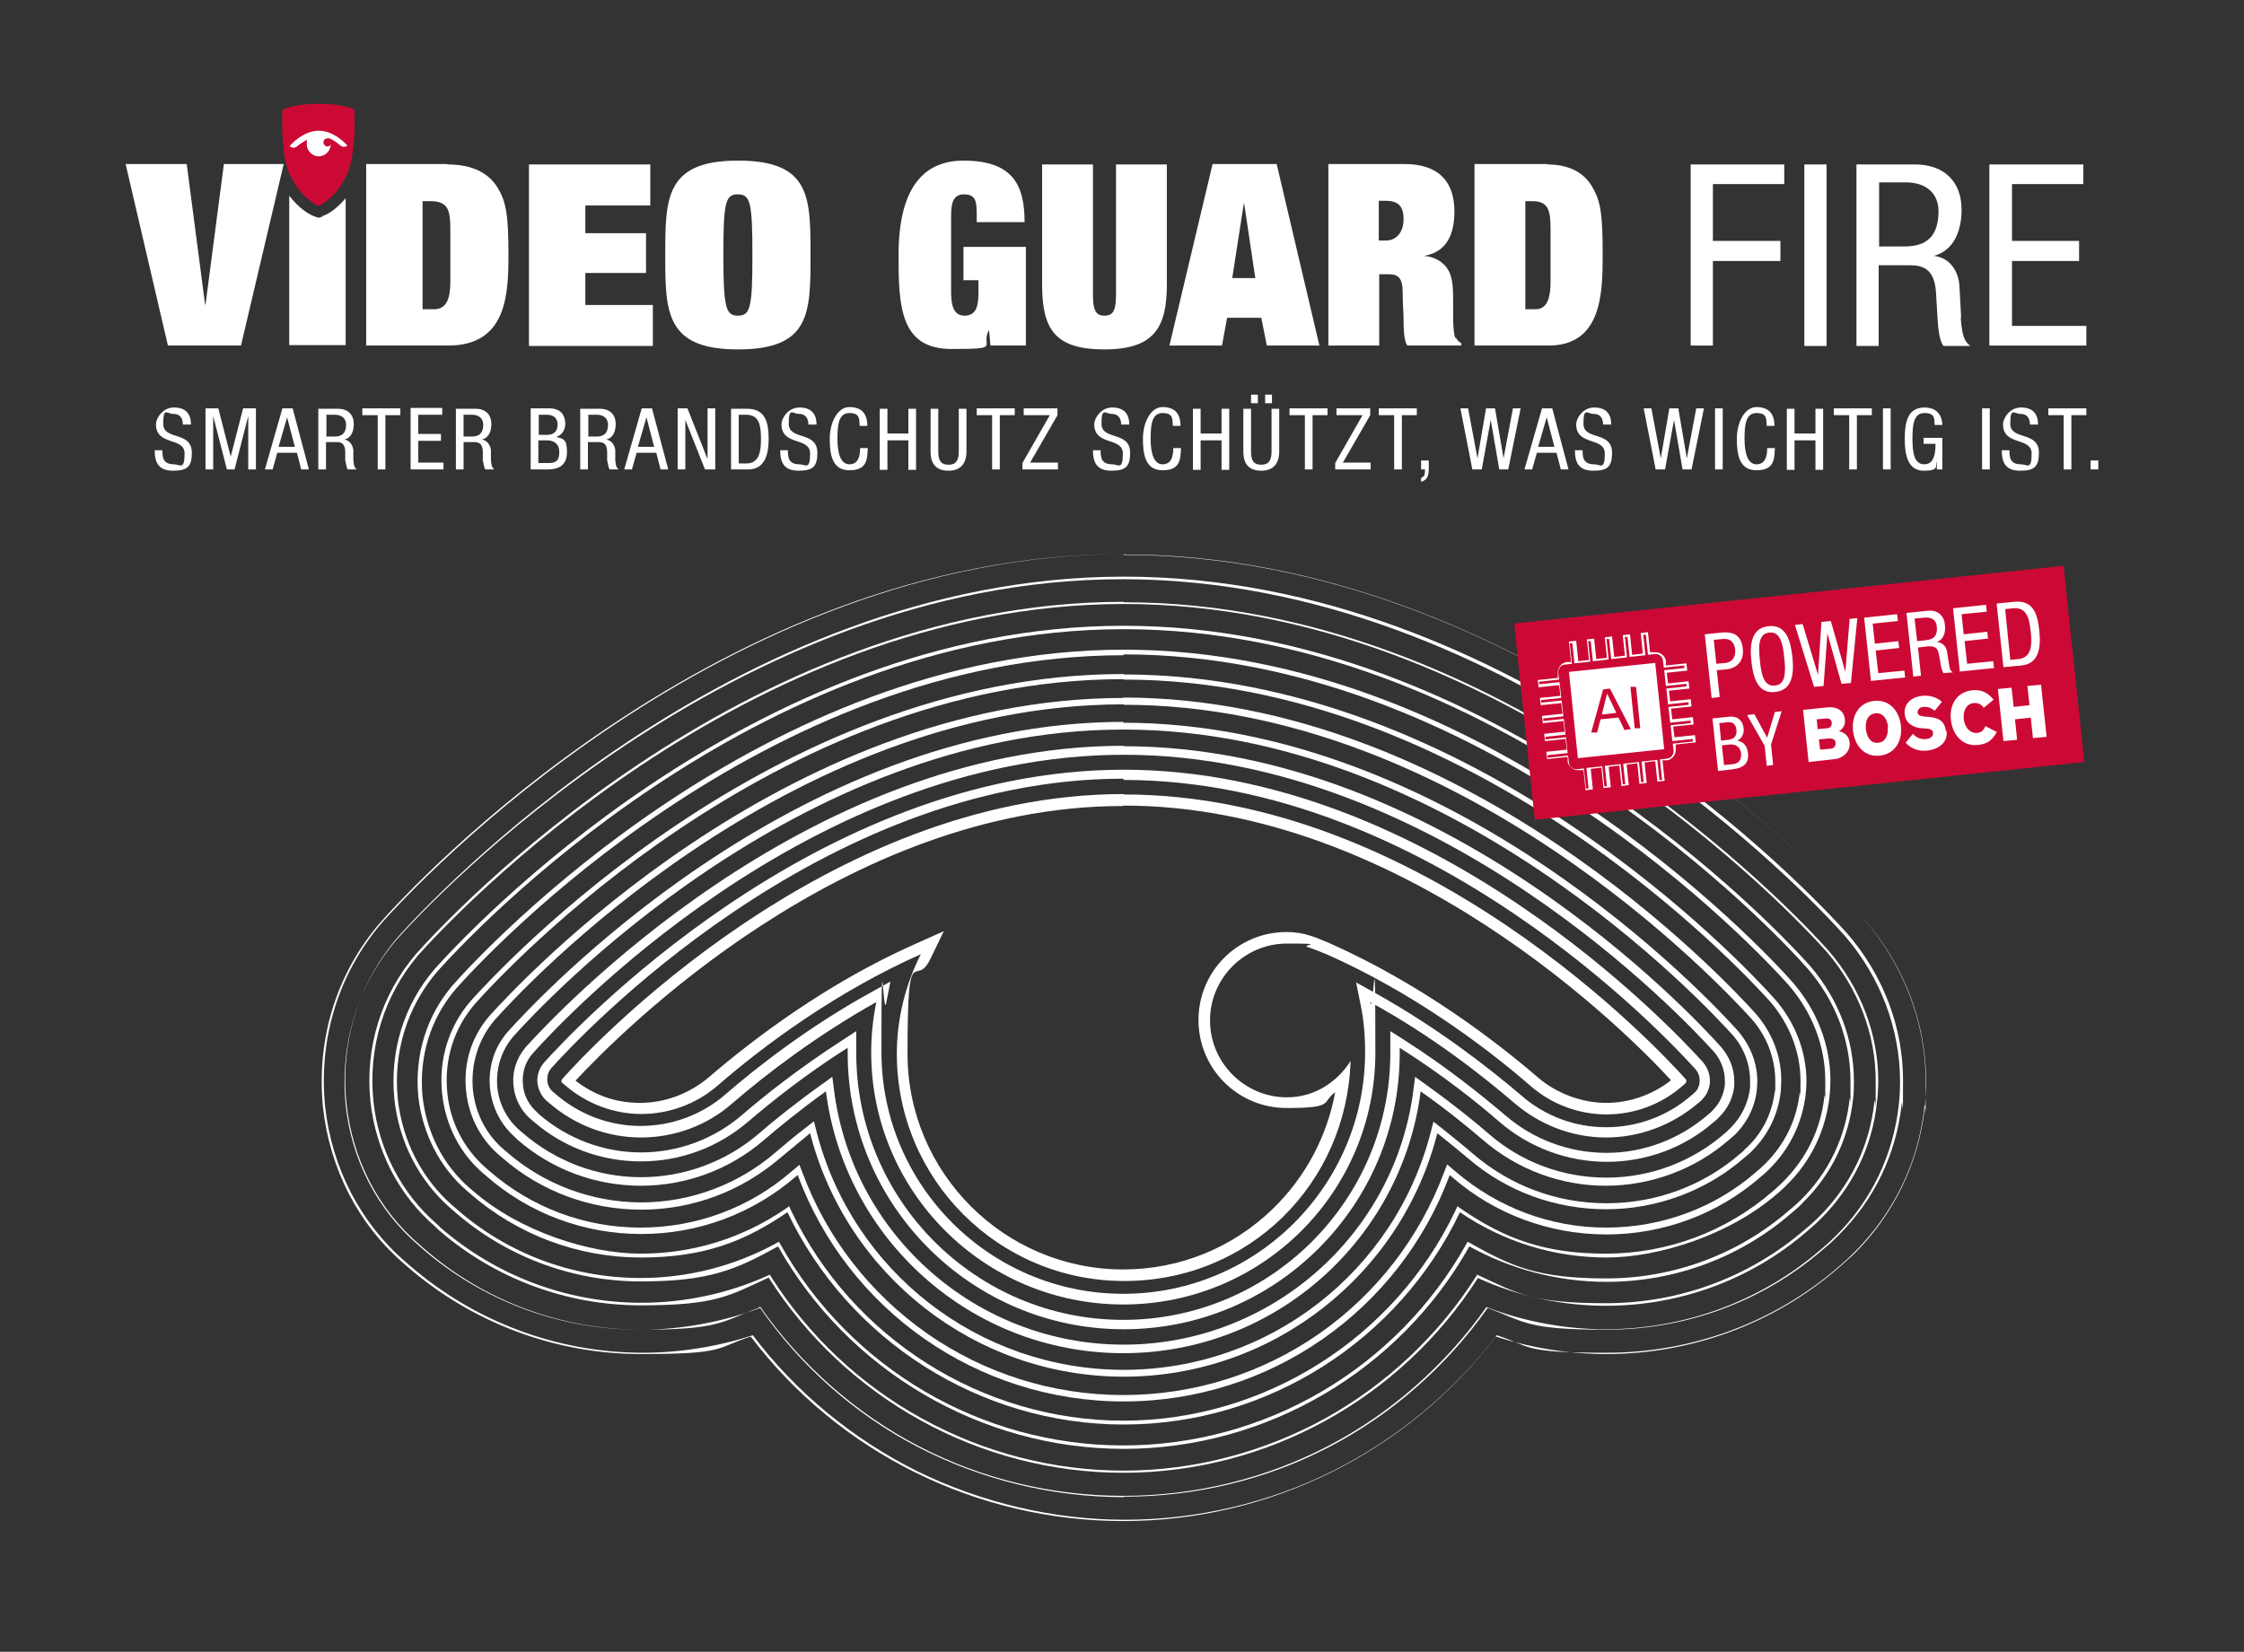 <?xml version="1.0" encoding="UTF-8"?>
<svg id="Ebene_1" xmlns="http://www.w3.org/2000/svg" xmlns:xlink="http://www.w3.org/1999/xlink" version="1.1" viewBox="0 0 525.2 386.7">
  <rect x="0" y="0" width="525.2" height="386.7" fill="#333333" stroke="none"/>
  <!-- Generator: Adobe Illustrator 29.6.1, SVG Export Plug-In . SVG Version: 2.1.1 Build 9)  -->
  <defs>
    <style>
      .st0 {
        fill: none;
      }

      .st1 {
        fill: #cc0935;
      }

      .st2 {
        clip-path: url(#clippath-4);
      }

      .st3 {
        clip-path: url(#clippath-2);
      }

      .st4 {
        fill: #fff;
      }
    </style>
    <clipPath id="clippath">
      <rect class="st0" x="-55.6" y="-173.8" width="599.5" height="847.6"/>
    </clipPath>
    <clipPath id="clippath-2">
      <rect class="st0" x="-632" y="-99.9" width="1196.2" height="847.6"/>
    </clipPath>
    <clipPath id="clippath-4">
      <rect class="st0" x="-632" y="-99.9" width="1196.2" height="847.6"/>
    </clipPath>
  </defs>
  <g class="st3">
    <path class="st4" d="M263,185.9c-69.8,0-125.3,59.8-131.4,66.7-.1.1-.2.3-.2.5,0,.2.1.4.3.5l.6.5c5.1,4.4,11.5,6.7,17.8,6.7s12.7-2.2,17.8-6.6c11.4-9.9,28.1-22.1,47.6-30.8-3.5,7-5.6,14.9-5.6,23.3,0,29.4,23.8,53.2,53.2,53.2s52.1-22.9,53-51.5c-3.2,5-8.5,8.5-14.9,8.5-9.9,0-18-8.1-18-18s8.1-18,18-18,3.3.3,4.8.8c1.8.6,3.2,1.2,4.7,1.8,19.5,8.7,36.2,20.9,47.6,30.8,5.1,4.4,11.4,6.6,17.7,6.6s12.7-2.2,17.8-6.7l.6-.5c.1-.1.2-.3.3-.5,0-.2,0-.4-.2-.6-6.2-6.9-61.6-66.6-131.4-66.6M263,188.6c65.2,0,117.9,53.2,128.1,64.3-4.3,3.4-9.7,5.3-15.2,5.3s-11.5-2.1-16-6c-10.6-9.1-27.6-21.9-48.3-31.2l-.7-.3c-1.2-.5-2.5-1.1-4.1-1.6-1.8-.6-3.7-.9-5.7-.9-11.4,0-20.6,9.2-20.6,20.6s9.2,20.6,20.6,20.6,8.1-1.3,11.4-3.7c-1.9,10.3-6.9,19.8-14.5,27.2-9.4,9.2-21.9,14.3-35.1,14.3-27.9,0-50.5-22.7-50.5-50.5s1.8-14.9,5.3-22.1l3.2-6.6-6.7,3c-20.7,9.2-37.7,22.1-48.3,31.2-4.5,3.8-10.2,6-16.1,6s-10.8-1.9-15.1-5.2c10.4-11.2,62.9-64.3,128.1-64.3"/>
    <path class="st4" d="M263,129.7c-94.6,0-166.2,77.4-174.1,86.4-10.2,11.9-14.9,27.2-13.3,43.2,1.6,14.4,8.3,27.4,18.9,36.5l.8.7c15.2,13.2,34.6,20.5,54.7,20.5s17.4-1.4,25.7-4.1c20.6,27.2,52.9,43.2,87.2,43.2s66.5-16.1,87.2-43.2c8.3,2.7,17.2,4.1,25.8,4.1,20.1,0,39.5-7.2,54.4-20.2l.6-.5c1-.9,2-1.8,3.1-2.8,9.3-9.3,15-21.1,16.5-34.2.2-2,.3-4.1.3-6.1,0-13.7-5.1-27.2-14.5-38-7.8-8.7-79.1-85.3-173.3-85.3M263,129.8c94.1,0,165.4,76.6,173.2,85.3,9.3,10.8,14.5,24.3,14.5,37.9s-.1,4.1-.3,6.1c-1.4,13-7.1,24.8-16.4,34.1-1,1-2,1.9-3,2.8l-.6.5c-14.9,13-34.2,20.2-54.3,20.2s-17.5-1.4-25.8-4.1h0s0,0,0,0c-10.1,13.3-23.4,24.3-38.4,31.8-15,7.5-31.9,11.4-48.6,11.4s-33.6-4-48.7-11.4c-15-7.5-28.3-18.4-38.4-31.8h0c0,0,0,0,0,0-8.3,2.7-17.2,4.1-25.7,4.1-20.1,0-39.5-7.3-54.7-20.5l-.8-.7c-10.6-9.1-17.3-22-18.9-36.4-1.6-15.9,3.1-31.2,13.3-43.1,7.9-8.8,79.5-86.3,174-86.3"/>
    <path class="st4" d="M177.9,305.9h0c9.6,13.7,22.4,25,37,32.6,14.7,7.7,31.3,11.7,48,11.7s33.3-4,48-11.7c14.6-7.6,27.4-18.9,37-32.5h0c0,0,0,0,0,0,8.8,3.4,18.4,5.2,27.8,5.2,18.7,0,36.7-6.7,50.6-18.8l.6-.5c.9-.8,1.8-1.6,2.7-2.5,8.4-8.3,13.5-19,14.8-30.7.2-1.8.3-3.7.3-5.5,0-12.3-4.6-24.5-13-34.2-7.6-8.5-77.3-83.4-169-83.4s-162.1,75.7-169.8,84.3c-9.2,10.7-13.4,24.5-12,38.8,1.4,13,7.5,24.6,17,32.8l.8.7c14.1,12.3,32.2,19.1,51,19.1s19-1.8,27.8-5.1h0ZM263,350.5c-16.8,0-33.4-4.1-48.1-11.7-14.7-7.6-27.5-18.9-37-32.6-8.8,3.3-18.4,5.1-27.8,5.1-18.8,0-37-6.8-51.1-19.2l-.8-.7c-9.6-8.2-15.7-19.9-17.1-33-1.5-14.4,2.8-28.2,12-39,7.7-8.6,77.8-84.4,170-84.4s161.5,75,169.2,83.5c8.5,9.8,13.1,22,13.1,34.4s-.1,3.7-.3,5.5c-1.3,11.8-6.4,22.5-14.9,30.9-.9.9-1.8,1.8-2.8,2.6l-.6.5c-14,12.2-32,18.9-50.8,18.9s-19-1.8-27.8-5.1c-9.6,13.6-22.4,24.9-37,32.5-14.7,7.7-31.4,11.7-48.1,11.7"/>
    <path class="st4" d="M263,140.9c-89.6,0-158,73.9-165.6,82.4-8.2,9.6-12,21.9-10.7,34.6,1.3,11.6,6.7,22,15.2,29.3l.7.7c13.1,11.4,29.9,17.7,47.4,17.7s20.6-2.2,29.9-6.5c18,28.3,49.3,45.7,83,45.7s65-17.4,83-45.6c9.4,4.3,19.6,6.5,30,6.5,17.4,0,34.1-6.2,47.1-17.5l.6-.5c.8-.7,1.6-1.4,2.5-2.3,7.5-7.5,12.1-16.9,13.2-27.4.2-1.6.3-3.3.3-4.9,0-11-4.1-21.8-11.6-30.5-7.5-8.4-75.6-81.6-164.9-81.6M263,141.4c89.1,0,157.1,73.1,164.5,81.4,7.4,8.6,11.5,19.3,11.5,30.2s0,3.3-.3,4.9c-1.1,10.4-5.7,19.8-13.1,27.1-.8.8-1.6,1.5-2.4,2.2l-.6.5c-12.9,11.2-29.4,17.4-46.7,17.4s-20.5-2.2-29.8-6.5l-.4-.2-.2.4c-8.8,13.8-21,25.3-35.4,33.3-14.4,7.9-30.7,12.2-47.1,12.2s-32.7-4.2-47.2-12.2c-14.4-7.9-26.6-19.4-35.4-33.3l-.2-.4-.4.2c-9.3,4.2-19.5,6.4-29.7,6.4-17.3,0-34-6.3-47-17.6l-.7-.7c-8.4-7.2-13.8-17.5-15-28.9-1.3-12.6,2.5-24.8,10.5-34.2,7.5-8.4,75.8-82.2,165.2-82.2"/>
    <path class="st4" d="M263,146.5c-87.2,0-153.9,72.1-161.3,80.4-7.2,8.4-10.5,19.2-9.4,30.4,1.1,10.2,5.9,19.3,13.3,25.7l.7.6c12.1,10.6,27.6,16.4,43.7,16.4s22.3-2.8,32.1-8.2c16.3,29,47.4,47.4,80.9,47.4s64.6-18.4,80.9-47.4c9.8,5.4,20.8,8.3,32.1,8.3,16.1,0,31.5-5.8,43.4-16.2l.6-.5c.7-.6,1.4-1.2,2.1-2,6.6-6.5,10.6-14.9,11.6-24.1.2-1.4.2-2.9.2-4.3,0-9.6-3.6-19.1-10.2-26.8-7.3-8.2-73.9-79.7-160.7-79.7M263,147.3c86.5,0,152.9,71.3,160.1,79.5,6.5,7.5,10,16.8,10,26.3s0,2.8-.2,4.2c-1,9-4.9,17.2-11.4,23.6-.7.7-1.4,1.3-2.1,1.9l-.6.5c-11.8,10.3-27,16-42.9,16s-22.1-2.8-31.7-8.2l-.7-.4-.4.7c-16.3,29-47,47-80.2,47s-63.9-18-80.2-47l-.4-.7-.7.4c-9.7,5.3-20.6,8.1-31.7,8.1-15.9,0-31.2-5.7-43.1-16.2l-.7-.6c-7.3-6.3-11.9-15.2-13-25.1-1.1-11,2.2-21.6,9.2-29.8,7.3-8.2,73.9-80.2,160.7-80.2"/>
    <path class="st4" d="M263,152.1c-84.7,0-149.8,70.4-157,78.5-6.2,7.2-9,16.5-8.1,26.1,1,8.7,5,16.6,11.4,22.1l.7.6c11.1,9.7,25.3,15,40,15s24.2-3.7,34.3-10.6c14.3,30,45,49.7,78.7,49.7s64.4-19.7,78.7-49.7c10.1,6.9,22,10.6,34.3,10.6s28.8-5.3,39.8-14.8l.6-.5c.6-.5,1.2-1.1,1.8-1.7,5.7-5.6,9.1-12.8,10-20.7.1-1.2.2-2.5.2-3.7,0-8.3-3.1-16.4-8.8-23-7.1-8-72.1-77.9-156.5-77.9M263,153.2c83.9,0,148.7,69.6,155.7,77.5,5.5,6.4,8.5,14.3,8.5,22.3s0,2.4-.2,3.6c-.8,7.7-4.2,14.6-9.7,20.1-.6.6-1.2,1.1-1.8,1.7l-.6.5c-10.8,9.4-24.6,14.6-39.1,14.6s-23.7-3.6-33.7-10.4l-1-.7-.5,1.1c-14.2,29.8-44.7,49.1-77.7,49.1s-63.5-19.3-77.7-49.1l-.5-1.1-1,.7c-10,6.8-21.6,10.4-33.7,10.4s-28.4-5.2-39.3-14.7l-.7-.6c-6.2-5.3-10.1-12.9-11.1-21.4-.9-9.3,1.8-18.3,7.8-25.3,7.1-8,72-78.1,156.3-78.1"/>
    <path class="st4" d="M263,157.8c-82.3,0-145.7,68.6-152.8,76.5-5.2,6-7.6,13.8-6.7,21.9.8,7.3,4.2,13.9,9.6,18.5l.7.6c10,8.8,22.9,13.6,36.3,13.6s26.1-4.8,36.1-13.4c.2-.1.3-.3.5-.4,11.7,31.6,42,53,76.3,53s64.6-21.4,76.3-53c.2.2.4.3.6.5,10,8.7,22.8,13.4,36.1,13.4s26.2-4.8,36.1-13.5l.6-.5c.5-.4,1-.9,1.5-1.4,4.7-4.7,7.6-10.7,8.4-17.3.1-1,.2-2.1.2-3.1,0-6.9-2.6-13.8-7.4-19.3-7-7.8-70.4-76-152.4-76M263,159.1c81.4,0,144.5,67.8,151.4,75.5,4.5,5.3,7,11.8,7,18.4s0,2-.2,2.9c-.7,6.3-3.5,12-8,16.5-.5.5-1,.9-1.5,1.4l-.6.5c-9.7,8.5-22.2,13.1-35.2,13.1s-25.4-4.7-35.2-13.1l-.6-.5-1.4-1.2-.7,1.8c-5.7,15.3-15.8,28.4-29.2,37.8-13.5,9.4-29.4,14.4-45.9,14.4s-32.4-5-45.9-14.4c-13.4-9.4-23.5-22.4-29.2-37.7l-.7-1.8-1.4,1.2-.5.4c-9.8,8.5-22.3,13.1-35.3,13.1s-25.6-4.7-35.4-13.3l-.7-.6c-5.1-4.4-8.4-10.6-9.1-17.6-.8-7.7,1.5-15.1,6.4-20.8,6.9-7.8,70.1-76.1,151.8-76.1"/>
    <path class="st4" d="M263,163.4c-79.8,0-141.6,66.8-148.5,74.5-4.2,4.9-6.1,11.1-5.4,17.6.6,5.9,3.4,11.2,7.7,14.9l.7.6c9,7.9,20.6,12.2,32.6,12.2s23.4-4.3,32.5-12.1c1.8-1.5,4.2-3.5,7-5.8,8.5,33.1,38.5,57,73.4,57s65-23.9,73.4-57c2.9,2.3,5.3,4.3,7.1,5.8,9,7.8,20.5,12,32.4,12s23.5-4.3,32.4-12.1l.6-.5c.4-.3.8-.7,1.2-1.1,3.8-3.8,6.1-8.6,6.7-14,0-.8.1-1.6.1-2.5,0-5.6-2.1-11.1-5.9-15.5-6.8-7.6-68.6-74.1-148.2-74.1M263,165c78.8,0,140.2,66.1,147,73.6,3.6,4.1,5.5,9.3,5.5,14.5s0,1.5-.1,2.3c-.6,5-2.7,9.5-6.3,13-.4.4-.8.7-1.1,1.1l-.6.5c-8.7,7.6-19.8,11.7-31.4,11.7s-22.6-4.1-31.4-11.7c-2.3-2-4.7-3.9-7.2-5.9l-1.9-1.5-.6,2.3c-8.4,32.9-38,55.8-71.9,55.8s-63.5-23-71.9-55.8l-.6-2.4-1.9,1.5c-2.5,1.9-4.9,3.9-7.1,5.8-8.7,7.5-19.9,11.7-31.4,11.7s-22.8-4.2-31.5-11.8l-.7-.6c-4-3.4-6.6-8.3-7.2-13.8-.6-6,1.2-11.9,5-16.4,6.7-7.6,68.2-74,147.3-74"/>
    <path class="st4" d="M263,169c-77.3,0-137.5,65.1-144.2,72.6-3.2,3.7-4.6,8.4-4.1,13.3.5,4.5,2.6,8.5,5.8,11.3l.6.6c8,7,18.3,10.8,28.9,10.8s20.8-3.8,28.8-10.7c3.5-3,8.5-7.1,14.5-11.4,4.4,34.5,33.9,61.3,69.6,61.3s65.2-26.8,69.6-61.3c6.1,4.3,11.1,8.4,14.6,11.4,8,6.9,18.2,10.7,28.7,10.7s20.9-3.8,28.8-10.7l.6-.5c.3-.3.6-.5.9-.8,2.9-2.9,4.7-6.6,5.1-10.6,0-.6.1-1.2.1-1.8,0-4.3-1.6-8.4-4.5-11.8-6.6-7.4-66.9-72.2-144-72.2M263,170.8c76.3,0,136,64.3,142.6,71.6,2.6,3,4,6.8,4,10.6s0,1.1,0,1.6c-.4,3.6-2,6.9-4.6,9.5-.3.3-.6.5-.8.8l-.6.5c-7.6,6.6-17.4,10.3-27.6,10.3s-19.9-3.6-27.5-10.2c-3.2-2.8-8.4-7-14.8-11.6l-2.5-1.8-.4,3.1c-4.3,34-33.5,59.6-67.8,59.6s-63.5-25.6-67.8-59.6l-.4-3.1-2.5,1.8c-6.3,4.5-11.5,8.7-14.7,11.5-7.7,6.6-17.5,10.2-27.6,10.2s-20-3.7-27.7-10.4l-.7-.6c-2.9-2.5-4.8-6.1-5.2-10-.4-4.4.9-8.6,3.7-11.9,6.6-7.4,66.3-71.9,142.8-71.9"/>
    <path class="st4" d="M263,174.6c-74.9,0-133.4,63.3-140,70.6-2.1,2.5-3.2,5.7-2.8,9.1.3,3,1.8,5.8,4,7.7l.6.5c7,6.1,15.9,9.4,25.2,9.4s18.1-3.3,25.1-9.3c5.5-4.7,13.5-11.1,23.3-17.3,0,.4,0,.8,0,1.3,0,35.6,29,64.6,64.6,64.6s64.6-29,64.6-64.6,0-.8,0-1.3c9.8,6.2,17.9,12.6,23.4,17.4,7,6,15.9,9.3,25.1,9.3s18.2-3.3,25.1-9.4l.6-.5c.2-.2.4-.4.6-.6,2-2,3.2-4.5,3.5-7.2,0-.4,0-.8,0-1.2,0-2.9-1.1-5.7-3.1-8-6.4-7.2-65.1-70.4-139.8-70.4M263,176.7c73.7,0,131.8,62.5,138.2,69.6,1.6,1.9,2.5,4.3,2.5,6.7s0,.7,0,1c-.3,2.3-1.2,4.3-2.9,6-.2.2-.3.3-.5.5l-.6.5c-6.6,5.7-15,8.9-23.7,8.9s-17.1-3.1-23.7-8.8c-5.2-4.4-13.4-11.1-23.6-17.6l-3.3-2.1v3.9c0,.4,0,.8,0,1.2,0,34.4-28,62.5-62.5,62.5s-62.5-28-62.5-62.5,0-.8,0-1.2v-3.9c0,0-3.2,2.1-3.2,2.1-10.1,6.5-18.4,13.1-23.5,17.5-6.6,5.7-15,8.8-23.7,8.8s-17.2-3.2-23.8-8.9l-.6-.6c-1.8-1.6-3-3.8-3.2-6.3-.3-2.7.5-5.4,2.3-7.4,6.4-7.2,64.4-69.9,138.4-69.9"/>
    <path class="st4" d="M263,180.2c-72.4,0-129.3,61.5-135.7,68.6-1.1,1.3-1.7,3-1.5,4.8.2,1.6,1,3.1,2.1,4.1l.6.5c6,5.2,13.6,8.1,21.5,8.1s15.5-2.8,21.4-8c7.9-6.8,19.6-15.8,33.7-23.7-.8,3.9-1.2,7.8-1.2,11.8,0,32.5,26.4,59,59,59s59-26.4,59-59-.4-8-1.2-11.8c14.2,7.8,25.9,16.9,33.8,23.7,6,5.1,13.5,8,21.4,8h0c7.9,0,15.5-2.9,21.5-8l.6-.5c.1,0,.2-.2.3-.3,1.1-1.1,1.7-2.4,1.9-3.9,0-.2,0-.4,0-.6,0-1.6-.6-3.1-1.6-4.3-6.3-7-63.4-68.5-135.6-68.5M263,182.6c71.2,0,127.6,60.8,133.8,67.7.7.8,1,1.7,1,2.7s0,.2,0,.4c-.1.9-.5,1.8-1.2,2.4l-.2.2-.6.5c-5.5,4.8-12.6,7.4-19.9,7.4s-14.3-2.6-19.8-7.4c-7.5-6.4-19.5-15.8-34.2-24l-4.5-2.5,1,5c.8,3.7,1.1,7.5,1.1,11.3,0,31.2-25.4,56.6-56.6,56.6s-56.6-25.4-56.6-56.6.4-7.7,1.1-11.4l1-5.1-4.5,2.5c-14.7,8.1-26.7,17.5-34.1,23.9-5.5,4.8-12.6,7.4-19.9,7.4s-14.4-2.7-19.9-7.5l-.6-.5c-.7-.6-1.2-1.5-1.3-2.5-.1-1.1.2-2.2.9-3,6.2-6.9,62.5-67.8,133.9-67.8"/>
    <path class="st4" d="M489.3,109.9h1.8v-2.1h-1.8v2.1ZM484.7,97.2h3.6v-1.6h-8.9v1.6h3.6v12.7h1.8v-12.7ZM477,99.4c0-2.6-1.3-4-4-4s-4.2,2.6-4.2,3.9c0,5.2,6.7,2.9,6.7,6.9s-1.1,2.5-2.5,2.5c-2.6,0-2.7-1.7-2.7-3.3h-1.8c0,3,1,4.8,4.3,4.8s4.4-.9,4.4-4.2c0-5.2-6.7-2.8-6.7-6.8s.9-2.3,2.4-2.3,2.2,1,2.2,2.5h1.8ZM463.9,109.9h1.8v-14.3h-1.8v14.3ZM454.6,99.6c0-.7-.1-4.2-4.2-4.2s-4.6,3.8-4.6,7.4.7,7.4,4.4,7.4,2.7-1,3.1-2.2h0v1.9h1.3v-7.4h-4.4v1.4h2.8c0,1.9-.2,4.8-2.6,4.8s-2.8-2.7-2.8-6,.3-6,2.8-6,2.3,1.3,2.4,2.8h1.8ZM440.7,109.9h1.8v-14.3h-1.8v14.3ZM434.5,97.2h3.6v-1.6h-8.9v1.6h3.6v12.7h1.8v-12.7ZM426.7,95.7h-1.8v5.8h-4.9v-5.8h-1.8v14.3h1.8v-6.9h4.9v6.9h1.8v-14.3ZM413.6,105c0,1.7-.4,3.7-2.5,3.7s-2.8-2.7-2.8-6,.3-6,2.8-6,2.3,1.4,2.4,3h1.8c0-2.8-1.3-4.4-4.2-4.4s-4.6,3.8-4.6,7.4.5,7.4,4.6,7.4,4.2-2.5,4.3-5.2h-1.8ZM401.4,109.9h1.8v-14.3h-1.8v14.3ZM387.6,109.9h2.1l2.1-11.6h0l2,11.6h2.1l2.9-14.3h-1.8l-2.2,11.7h0l-2-11.7h-2.1l-2,11.7h0l-2.2-11.7h-1.8l2.8,14.3ZM377.1,99.4c0-2.6-1.3-4-4-4s-4.2,2.6-4.2,3.9c0,5.2,6.7,2.9,6.7,6.9s-1.1,2.5-2.5,2.5c-2.6,0-2.7-1.7-2.7-3.3h-1.8c0,3,1,4.8,4.3,4.8s4.4-.9,4.4-4.2c0-5.2-6.7-2.8-6.7-6.8s.9-2.3,2.4-2.3,2.2,1,2.2,2.5h1.8ZM362,97.7h0l1.8,6.9h-3.8l2-6.9ZM356.8,109.9h1.8l1.1-3.9h4.6l1,3.9h1.8l-3.8-14.3h-2.4l-4.1,14.3ZM344.7,109.9h2.1l2.1-11.6h0l2,11.6h2.1l2.9-14.3h-1.8l-2.2,11.7h0l-2-11.7h-2.1l-2,11.7h0l-2.2-11.7h-1.8l2.8,14.3ZM332.6,109.9h.9v.5c0,.8-.2,1.2-.9,1.5v.9c1.7-.5,1.8-1.8,1.8-3.3v-1.7h-1.8v2.1ZM328,97.2h3.6v-1.6h-8.9v1.6h3.6v12.7h1.8v-12.7ZM312.5,109.9h8.3v-1.6h-6.5l6.4-11.1v-1.6h-7.9v1.6h6.1l-6.4,11.2v1.5ZM307.1,97.2h3.6v-1.6h-8.9v1.6h3.6v12.7h1.8v-12.7ZM296.1,94.4h1.6v-2h-1.6v2ZM292.8,94.4h1.6v-2h-1.6v2ZM291,105.7c0,2.9,1.3,4.5,4.2,4.5s4.2-1.8,4.2-4.5v-10h-1.8v10c0,2-.6,3.1-2.4,3.1s-2.4-1-2.4-3.1v-10h-1.8v10ZM287.7,95.7h-1.8v5.8h-4.9v-5.8h-1.8v14.3h1.8v-6.9h4.9v6.9h1.8v-14.3ZM274.6,105c0,1.7-.4,3.7-2.5,3.7s-2.8-2.7-2.8-6,.3-6,2.8-6,2.3,1.4,2.4,3h1.8c0-2.8-1.3-4.4-4.2-4.4s-4.6,3.8-4.6,7.4.5,7.4,4.6,7.4,4.2-2.5,4.3-5.2h-1.8ZM264.3,99.4c0-2.6-1.3-4-4-4s-4.2,2.6-4.2,3.9c0,5.2,6.7,2.9,6.7,6.9s-1.1,2.5-2.5,2.5c-2.6,0-2.7-1.7-2.7-3.3h-1.8c0,3,1,4.8,4.3,4.8s4.4-.9,4.4-4.2c0-5.2-6.7-2.8-6.7-6.8s.9-2.3,2.4-2.3,2.2,1,2.2,2.5h1.8ZM239.3,109.9h8.3v-1.6h-6.5l6.4-11.1v-1.6h-7.9v1.6h6.1l-6.4,11.2v1.5ZM233.9,97.2h3.6v-1.6h-8.9v1.6h3.6v12.7h1.8v-12.7ZM217.8,105.7c0,2.9,1.3,4.5,4.2,4.5s4.2-1.8,4.2-4.5v-10h-1.8v10c0,2-.6,3.1-2.4,3.1s-2.4-1-2.4-3.1v-10h-1.8v10ZM214.4,95.7h-1.8v5.8h-4.9v-5.8h-1.8v14.3h1.8v-6.9h4.9v6.9h1.8v-14.3ZM201.3,105c0,1.7-.4,3.7-2.5,3.7s-2.8-2.7-2.8-6,.3-6,2.8-6,2.3,1.4,2.4,3h1.8c0-2.8-1.3-4.4-4.2-4.4s-4.6,3.8-4.6,7.4.5,7.4,4.6,7.4,4.2-2.5,4.3-5.2h-1.8ZM191.1,99.4c0-2.6-1.3-4-4-4s-4.2,2.6-4.2,3.9c0,5.2,6.7,2.9,6.7,6.9s-1.1,2.5-2.5,2.5c-2.6,0-2.7-1.7-2.7-3.3h-1.8c0,3,1,4.8,4.3,4.8s4.4-.9,4.4-4.2c0-5.2-6.7-2.8-6.7-6.8s.9-2.3,2.4-2.3,2.2,1,2.2,2.5h1.8ZM171.1,109.9h4c3.9,0,4.8-3.5,4.8-7.1s-.6-7.1-5-7.1h-3.8v14.3ZM172.9,97.1h1.8c3.2,0,3.4,3,3.4,5.7s-.3,5.7-3.4,5.7h-1.8v-11.4ZM158.6,109.9h1.8v-11.6h0l4.6,11.6h2.4v-14.3h-1.8v11.9h0l-4.7-11.9h-2.3v14.3ZM151.3,97.7h0l1.8,6.9h-3.8l2-6.9ZM146.1,109.9h1.8l1.1-3.9h4.6l1,3.9h1.8l-3.8-14.3h-2.4l-4.1,14.3ZM137.6,97.1h2.1c1.6,0,2.6.9,2.6,2.3,0,2.8-1.9,2.8-2.9,2.8h-1.7v-5ZM135.8,109.9h1.8v-6.4h2.4c.9,0,2,.1,2.1,2.1v2.2c.2.7.3,1.8.6,2.1h2.1c-.4-.3-.7-.7-.8-2.2v-2.4c-.2-1.2-.9-2.2-2.1-2.4h0c1.7-.4,2.2-2.1,2.2-3.6,0-2.3-1.4-3.6-3.7-3.6h-4.6v14.3ZM126,97.1h2c1.7,0,2.5.9,2.5,2.3,0,2.2-1.7,2.4-2.4,2.4h-2v-4.7ZM124.2,109.9h3.9c3,0,4.6-1.2,4.6-4.1s-.8-3.1-2.5-3.5h0c1.3-.4,2.1-1.7,2.1-3,0-2.8-1.8-3.7-3.7-3.7h-4.4v14.3ZM126,103.1h2.1c1.5,0,2.8.8,2.8,2.7s-.6,2.6-2.5,2.6h-2.4v-5.4ZM108.4,97.1h2.1c1.6,0,2.6.9,2.6,2.3,0,2.8-1.9,2.8-2.9,2.8h-1.7v-5ZM106.7,109.9h1.8v-6.4h2.4c.9,0,2,.1,2.1,2.1v2.2c.2.7.3,1.8.6,2.1h2.1c-.4-.3-.7-.7-.8-2.2v-2.4c-.2-1.2-.9-2.2-2.1-2.4h0c1.7-.4,2.2-2.1,2.2-3.6,0-2.3-1.4-3.6-3.7-3.6h-4.6v14.3ZM96.2,109.9h7.6v-1.6h-5.9v-5.1h5.3v-1.6h-5.3v-4.5h5.6v-1.6h-7.4v14.3ZM90.1,97.2h3.6v-1.6h-8.9v1.6h3.6v12.7h1.8v-12.7ZM76.3,97.1h2.1c1.6,0,2.6.9,2.6,2.3,0,2.8-1.9,2.8-2.9,2.8h-1.7v-5ZM74.5,109.9h1.8v-6.4h2.4c.9,0,2,.1,2.1,2.1v2.2c.2.7.3,1.8.6,2.1h2.1c-.4-.3-.7-.7-.8-2.2v-2.4c-.2-1.2-.9-2.2-2.1-2.4h0c1.7-.4,2.2-2.1,2.2-3.6,0-2.3-1.4-3.6-3.7-3.6h-4.6v14.3ZM67.2,97.7h0l1.8,6.9h-3.8l2-6.9ZM62,109.9h1.8l1.1-3.9h4.6l1,3.9h1.8l-3.8-14.3h-2.4l-4.1,14.3ZM48.1,109.9h1.8v-12.5h0l3.2,12.5h1.8l3.2-12.5h0v12.5h1.8v-14.3h-3l-2.9,11.3h0l-2.9-11.3h-3v14.3ZM44.7,99.4c0-2.6-1.3-4-4-4s-4.2,2.6-4.2,3.9c0,5.2,6.7,2.9,6.7,6.9s-1.1,2.5-2.5,2.5c-2.6,0-2.7-1.7-2.7-3.3h-1.8c0,3,1,4.8,4.3,4.8s4.4-.9,4.4-4.2c0-5.2-6.7-2.8-6.7-6.8s.9-2.3,2.4-2.3,2.2,1,2.2,2.5h1.8Z"/>
    <path class="st4" d="M261.2,68.8c0,3.6-.5,5.1-2.7,5.1s-2.7-1.5-2.7-5.1v-30.3h-11.9v28.1c0,10.5,3,15.2,14.6,15.2s14.6-5.1,14.6-15.2v-28.1h-11.9v30.3ZM288.4,65.1l2.7-17.4h.1l2.6,17.4h-5.4ZM283.8,38.4l-10.1,42.5h12.3l1.2-6.5h8l1.3,6.5h12.3l-10-42.5h-14.9ZM324.4,56.3h-1.7v-9.3h1.4c2.7,0,4.4.8,4.4,4.3s-2.1,5-4,5M340.6,79.1c-.3-.6-.5-2.6-.5-5v-3.5c0-2.5,0-5.4-1.1-7.3-1.1-2-3.3-3.2-5.7-3.4h0c4.2-.7,7.1-3.6,7.1-10.4s-3.5-11.1-11.7-11.1h-17.8v42.5h11.9v-16.7h2.2c2.1,0,3.3.7,3.3,4.3s.2,4.2.2,6.3.1,5.2.9,6.1h12.6v-.6c-.5-.2-1-.7-1.2-1.2M362.9,65.9c0,3.2-.5,6.5-3.5,6.5h-2.4v-25.3h1.7c3.7,0,4.2,2.2,4.2,6.5v12.4ZM362.2,38.4h-17.1v42.5h17.3c12.4,0,12.7-12,12.7-21.2s-.4-12.4-2.3-15.7c-1.9-3.5-5.4-5.5-10.7-5.5M75.5,50.7l-.9.3-.9-.3c-1.5-.5-3.9-2.1-6-4.9v35h13.2v-34.4c-2,2.4-4.1,3.8-5.5,4.2M225.6,65.6h3.4v2.9c0,3.2-.5,5.4-3.3,5.4s-3.1-3.1-3.1-5.7v-17.5c0-2.6.2-5.2,3-5.2s3,1.7,3,4.8v1.7h11.2c0-8.5-2.6-14.4-14.3-14.4s-15.2,10-15.2,22.1.4,22,12.4,22,6.7-.5,8.7-4.3h.1l.3,3.5h8.3v-23.1h-14.6v7.9ZM105.4,65.9c0,3.2-.5,6.5-3.8,6.5h-2.7v-25.3h1.9c4.1,0,4.6,2.2,4.6,6.5v12.4ZM104.7,38.4h-19v42.5h19.2c13.7,0,14.1-12,14.1-21.2s-.5-12.4-2.5-15.7c-2.1-3.5-5.9-5.5-11.8-5.5M172.7,73.9c-2.8,0-3.4-1.8-3.4-14.2s.5-14.2,3.4-14.2,3.4,1.8,3.4,14.2-.5,14.2-3.4,14.2M172.7,37.6c-17,0-17,8.9-17,22.1s0,22.1,17,22.1,17-8.5,17-22.1,0-22.1-17-22.1M137,63.9h14.2v-9.3h-14.2v-6.5h15.2v-9.6h-28.4v42.5h29v-9.6h-15.8v-7.4Z"/>
    <rect class="st4" x="67.3" y="29.7" width="14.7" height="7.3"/>
    <path class="st1" d="M83.1,25.7c-.5-.2-2.8-1.4-8.5-1.4s-8,1.2-8.5,1.4c0,1.2-.3,5.3.5,10.9,1,6.8,5.9,10.8,7.9,11.6,2.1-.7,6.9-4.8,7.9-11.6.9-5.6.5-9.8.5-10.9M81.4,34h0c-.5.5-1.3.5-1.8,0-.6-.5-1.5-1.2-2.5-1.6,0,0-.1,0-.2,0h-.3c-.5,0-.9.4-.9.9s.4,1,.9,1,.6-.2.8-.5c0,1.5-1.3,2.8-2.8,2.8s-2.8-1.3-2.8-2.8.1-.9.3-1.2c-1,.5-1.9,1.1-2.5,1.6-.5.5-1.3.5-1.8,0h0s0,0,0,0h0c.3-.4,3.2-3.6,6.8-3.6s6.5,3.2,6.8,3.6h0s0,0,0,0"/>
    <polygon class="st4" points="48.1 71.3 48 71.3 43.7 38.4 29.4 38.4 39.3 80.9 56.4 80.9 66.4 38.4 52.4 38.4 48.1 71.3"/>
    <polygon class="st4" points="395.7 80.9 400.9 80.9 400.9 61.1 416.7 61.1 416.7 56.4 400.9 56.4 400.9 43.1 417.6 43.1 417.6 38.5 395.7 38.5 395.7 80.9"/>
    <rect class="st4" x="422.3" y="38.5" width="5.2" height="42.5"/>
    <path class="st4" d="M445,57.7h-5.2v-15h6.2c4.9,0,7.7,2.6,7.7,6.8,0,8.2-5.7,8.2-8.7,8.2M459,74.3l-.4-7.3c-.2-3.6-2.3-6.7-6-7.1h0c4.9-1.3,6.5-6.2,6.5-10.8,0-6.7-4.2-10.6-10.9-10.6h-13.7v42.5h5.2v-18.9h7.1c2.7,0,5.9.4,6.3,6.2l.4,6.6c.1,2.1.5,5.2,1.4,6.1h6.3c-1.2-.8-2-2-2.3-6.7"/>
    <polygon class="st4" points="470.9 76.3 470.9 61.1 486.6 61.1 486.6 56.4 470.9 56.4 470.9 43.1 487.6 43.1 487.6 38.5 465.6 38.5 465.6 80.9 488.3 80.9 488.3 76.3 470.9 76.3"/>
  </g>
  <g class="st2">
    <rect class="st1" x="356.5" y="139.1" width="129.3" height="46.2" transform="translate(-14.7 44.9) rotate(-6)"/>
    <path class="st4" d="M468.9,156.2l4.2-.4c4.1-.4,4.6-4.2,4.2-8-.4-4.1-1.4-7.4-6-6.9l-4,.4,1.6,14.9ZM469.3,142.6l1.9-.2c3.3-.3,3.8,2.7,4.1,5.6.3,2.7.3,6-2.9,6.3l-1.9.2-1.2-11.9ZM458.8,157.2l7.9-.8-.2-1.6-6.1.6-.6-5.3,5.5-.6-.2-1.6-5.5.6-.5-4.7,5.9-.6-.2-1.6-7.7.8,1.6,14.9ZM448.2,144.8l2.2-.2c1.7-.2,2.8.6,2.9,2.1.3,2.9-1.7,3.1-2.8,3.2l-1.8.2-.6-5.3ZM447.8,158.4l1.8-.2-.7-6.6,2.5-.3c.9,0,2.1,0,2.4,1.9l.4,2.3c.1.7.4,1.8.7,2.1l2.2-.2c-.5-.2-.8-.6-1-2.3l-.4-2.5c-.2-1.3-1.1-2.2-2.4-2.3h0c1.7-.6,2.1-2.4,1.9-4-.2-2.4-1.9-3.6-4.2-3.3l-4.8.5,1.6,14.9ZM438,159.4l7.9-.8-.2-1.6-6.1.6-.6-5.3,5.5-.6-.2-1.6-5.5.6-.5-4.7,5.9-.6-.2-1.6-7.7.8,1.6,14.9ZM424.6,160.8l2.2-.2.9-12.3h0s3.3,11.8,3.3,11.8l2.2-.2,1.5-15.2-1.8.2-1,12.4h0s-3.4-11.9-3.4-11.9l-2.2.2-.8,12.4h0s-3.6-11.9-3.6-11.9l-1.8.2,4.5,14.6ZM414.1,148.1c2.5-.3,3.2,2.5,3.5,5.9.4,3.4.3,6.3-2.2,6.5-2.5.3-3.2-2.5-3.5-5.9-.4-3.4-.3-6.3,2.2-6.5M413.9,146.6c-4.1.4-4.4,4.5-4,8.2.4,3.8,1.5,7.7,5.6,7.2,4.1-.4,4.4-4.5,4-8.2-.4-3.8-1.5-7.7-5.6-7.2M401.1,149.8l2.1-.2c1.8-.2,2.7.8,2.9,2.4.2,2-.8,3-2.2,3.2l-2.2.2-.6-5.6ZM400.7,163.4l1.8-.2-.7-6.3,2.3-.2c2.5-.3,4.1-2,3.8-4.8-.4-4.3-3.8-3.9-5.1-3.8l-3.8.4,1.6,14.9Z"/>
    <path class="st4" d="M413,174.5l.5,4.8,1.5-.2-.5-4.8,2.5-7.8-1.6.2-1.8,6-3-5.5-1.7.2,4.1,7.2ZM402.4,169.3l1.7-.2c1.5-.2,2.2.5,2.3,1.8.2,1.9-1.2,2.2-1.9,2.3l-1.7.2-.4-4.1ZM402.1,180.5l3.4-.4c2.6-.3,3.9-1.4,3.6-3.9-.2-1.5-1-2.6-2.5-2.8h0c1.1-.5,1.6-1.7,1.5-2.8-.3-2.4-1.9-3-3.5-2.8l-3.8.4,1.3,12.3ZM403,174.5l1.8-.2c1.3-.1,2.5.4,2.7,2.1.1,1.2-.3,2.3-1.9,2.5l-2.1.2-.5-4.6Z"/>
    <path class="st4" d="M394.7,160.1v.6c0,0-4.7.5-4.7.5l.4,3.7,4.8-.5v.6c0,0-4.7.5-4.7.5l.4,3.7,4.8-.5v.6c0,0-4.7.5-4.7.5l.4,3.7,4.8-.5v.6c0,0-4.7.5-4.7.5l.2,1.7c0,.9-.6,1.7-1.5,1.8l-1.7.2.5,4.8h-.6c0,0-.5-4.7-.5-4.7l-3.7.4.5,4.8h-.6c0,0-.5-4.7-.5-4.7l-3.7.4.5,4.8h-.6c0,0-.5-4.7-.5-4.7l-3.7.4.5,4.8h-.6c0,0-.5-4.7-.5-4.7l-3.7.4.5,4.8h-.6c0,0-.5-4.7-.5-4.7l-1.7.2c-.9,0-1.7-.6-1.8-1.5l-.2-1.7-4.8.5v-.6c0,0,4.7-.5,4.7-.5l-.4-3.7-4.8.5v-.6c0,0,4.7-.5,4.7-.5l-.4-3.7-4.8.5v-.6c0,0,4.7-.5,4.7-.5l-.4-3.7-4.8.5v-.6c0,0,4.7-.5,4.7-.5l-.4-3.7-4.8.5v-.6c0,0,4.7-.5,4.7-.5l-.2-1.7c0-.9.6-1.7,1.5-1.8l1.7-.2-.5-4.8h.6c0,0,.5,4.7.5,4.7l3.7-.4-.5-4.8h.6c0,0,.5,4.7.5,4.7l3.7-.4-.5-4.8h.6c0,0,.5,4.7.5,4.7l3.7-.4-.5-4.8h.6c0,0,.5,4.7.5,4.7l3.7-.4-.5-4.8h.6c0,0,.5,4.7.5,4.7l1.7-.2c.9,0,1.7.6,1.8,1.5l.2,1.7,4.8-.5v.6c0,0-4.7.5-4.7.5l.4,3.7,4.8-.5ZM394.9,157l-.2-1.7-4.8.5v-1.1c-.2-1.2-1.4-2.1-2.6-2h-1.1c0,.1-.5-4.7-.5-4.7l-1.7.2.5,4.8-2.5.3-.5-4.8-1.7.2.5,4.8-2.5.3-.5-4.8-1.7.2.5,4.8-2.5.3-.5-4.8-1.7.2.5,4.8-2.5.3-.5-4.8-1.7.2.5,4.8h-1.1c-1.2.2-2.1,1.4-2,2.6v1.1c.1,0-4.7.5-4.7.5l.2,1.7,4.8-.5.3,2.5-4.8.5.2,1.7,4.8-.5.3,2.5-4.8.5.2,1.7,4.8-.5.3,2.5-4.8.5.2,1.7,4.8-.5.3,2.5-4.8.5.2,1.7,4.8-.5v1.1c.2,1.2,1.4,2.1,2.6,2h1.1c0-.1.5,4.7.5,4.7l1.7-.2-.5-4.8,2.5-.3.5,4.8,1.7-.2-.5-4.8,2.5-.3.5,4.8,1.7-.2-.5-4.8,2.5-.3.5,4.8,1.7-.2-.5-4.8,2.5-.3.5,4.8,1.7-.2-.5-4.8h1.1c1.2-.2,2.1-1.4,2-2.6v-1.1c-.1,0,4.7-.5,4.7-.5l-.2-1.7-4.8.5-.3-2.5,4.8-.5-.2-1.7-4.8.5-.3-2.5,4.8-.5-.2-1.7-4.8.5-.3-2.5,4.8-.5-.2-1.7-4.8.5-.3-2.5,4.8-.5ZM375.3,161.4l1.5-.2,4.9,9.5-1.5.2-1.4-2.9-4.2.4-.8,3.1h-1.4c0,.1,2.8-10.1,2.8-10.1ZM381.6,160.8h1.3c0-.1,1,9.7,1,9.7h-1.3c0,.1-1-9.7-1-9.7ZM369.3,177.5l20.2-2.1-2.1-20.2-20.2,2.1,2.1,20.2ZM376.1,162.5h0s-1.2,4.8-1.2,4.8l3.4-.4-2.1-4.4Z"/>
    <path class="st4" d="M479,172.5l-3.2.3-.5-4.8-3.7.4.5,4.8-3.2.3-1.3-12.2,3.2-.3.5,4.5,3.7-.4-.5-4.5,3.2-.3,1.3,12.2ZM467.4,171.3c-1.1,1.9-2.1,2.9-4.5,3.1-3.4.4-5.9-2.2-6.3-5.9-.4-3.4,1.3-6.5,5-6.9,2-.2,3.5.4,5,2.2l-2.3,1.9c-.6-.8-1.3-1.2-2.4-1.1-1.4.1-2.5,1.5-2.3,3.7.3,2.4,1.8,3.4,3.1,3.3,1.2-.1,1.6-.8,2-1.6l2.7,1.4ZM455.6,171.2c.3,2.7-2,4.2-4.3,4.5-2.6.3-4.1-.6-5.3-1.8l1.7-2.1c.9,1,2.1,1.4,3.2,1.2,1-.1,1.6-.7,1.5-1.4,0-.8-.7-1-2.3-1.1h-.4c-2-.2-3.7-1.2-3.9-3.3-.3-2.4,1.5-4,4.1-4.3,2.2-.2,3.7.6,4.6,1.4l-1.7,2.1c-.7-.6-1.6-1-2.6-.9-.7,0-1.4.5-1.4,1.3,0,.7.9.9,2,1h.4c1.8.2,3.9.5,4.2,3.3M441.9,170.2c-.2-1.9-1.2-3.4-3-3.2-1.7.2-2.4,1.8-2.2,3.7.2,1.9,1.2,3.4,2.9,3.2,1.7-.2,2.4-1.8,2.2-3.7M444.9,169.9c.4,3.6-1.4,6.6-4.9,7-3.5.4-5.9-2.2-6.3-5.8-.4-3.6,1.4-6.6,4.9-7,3.5-.4,5.9,2.2,6.3,5.8M429.6,173.9c0-.7-.6-1.1-1.7-1l-2.2.2.3,2.4,2.2-.2c.9,0,1.5-.5,1.4-1.4M428.7,169.2c0-.7-.6-1.1-1.3-1l-2.2.2.2,2.3,2.2-.2c.8,0,1.2-.7,1.1-1.2M432.9,173.9c.2,2-1.5,3.6-3.4,3.8l-6.2.7-1.3-12.2,5.7-.6c2.2-.2,3.9.7,4.1,2.9.2,1.9-1.4,2.7-1.4,2.7,0,0,2.3.3,2.5,2.7"/>
  </g>
</svg>